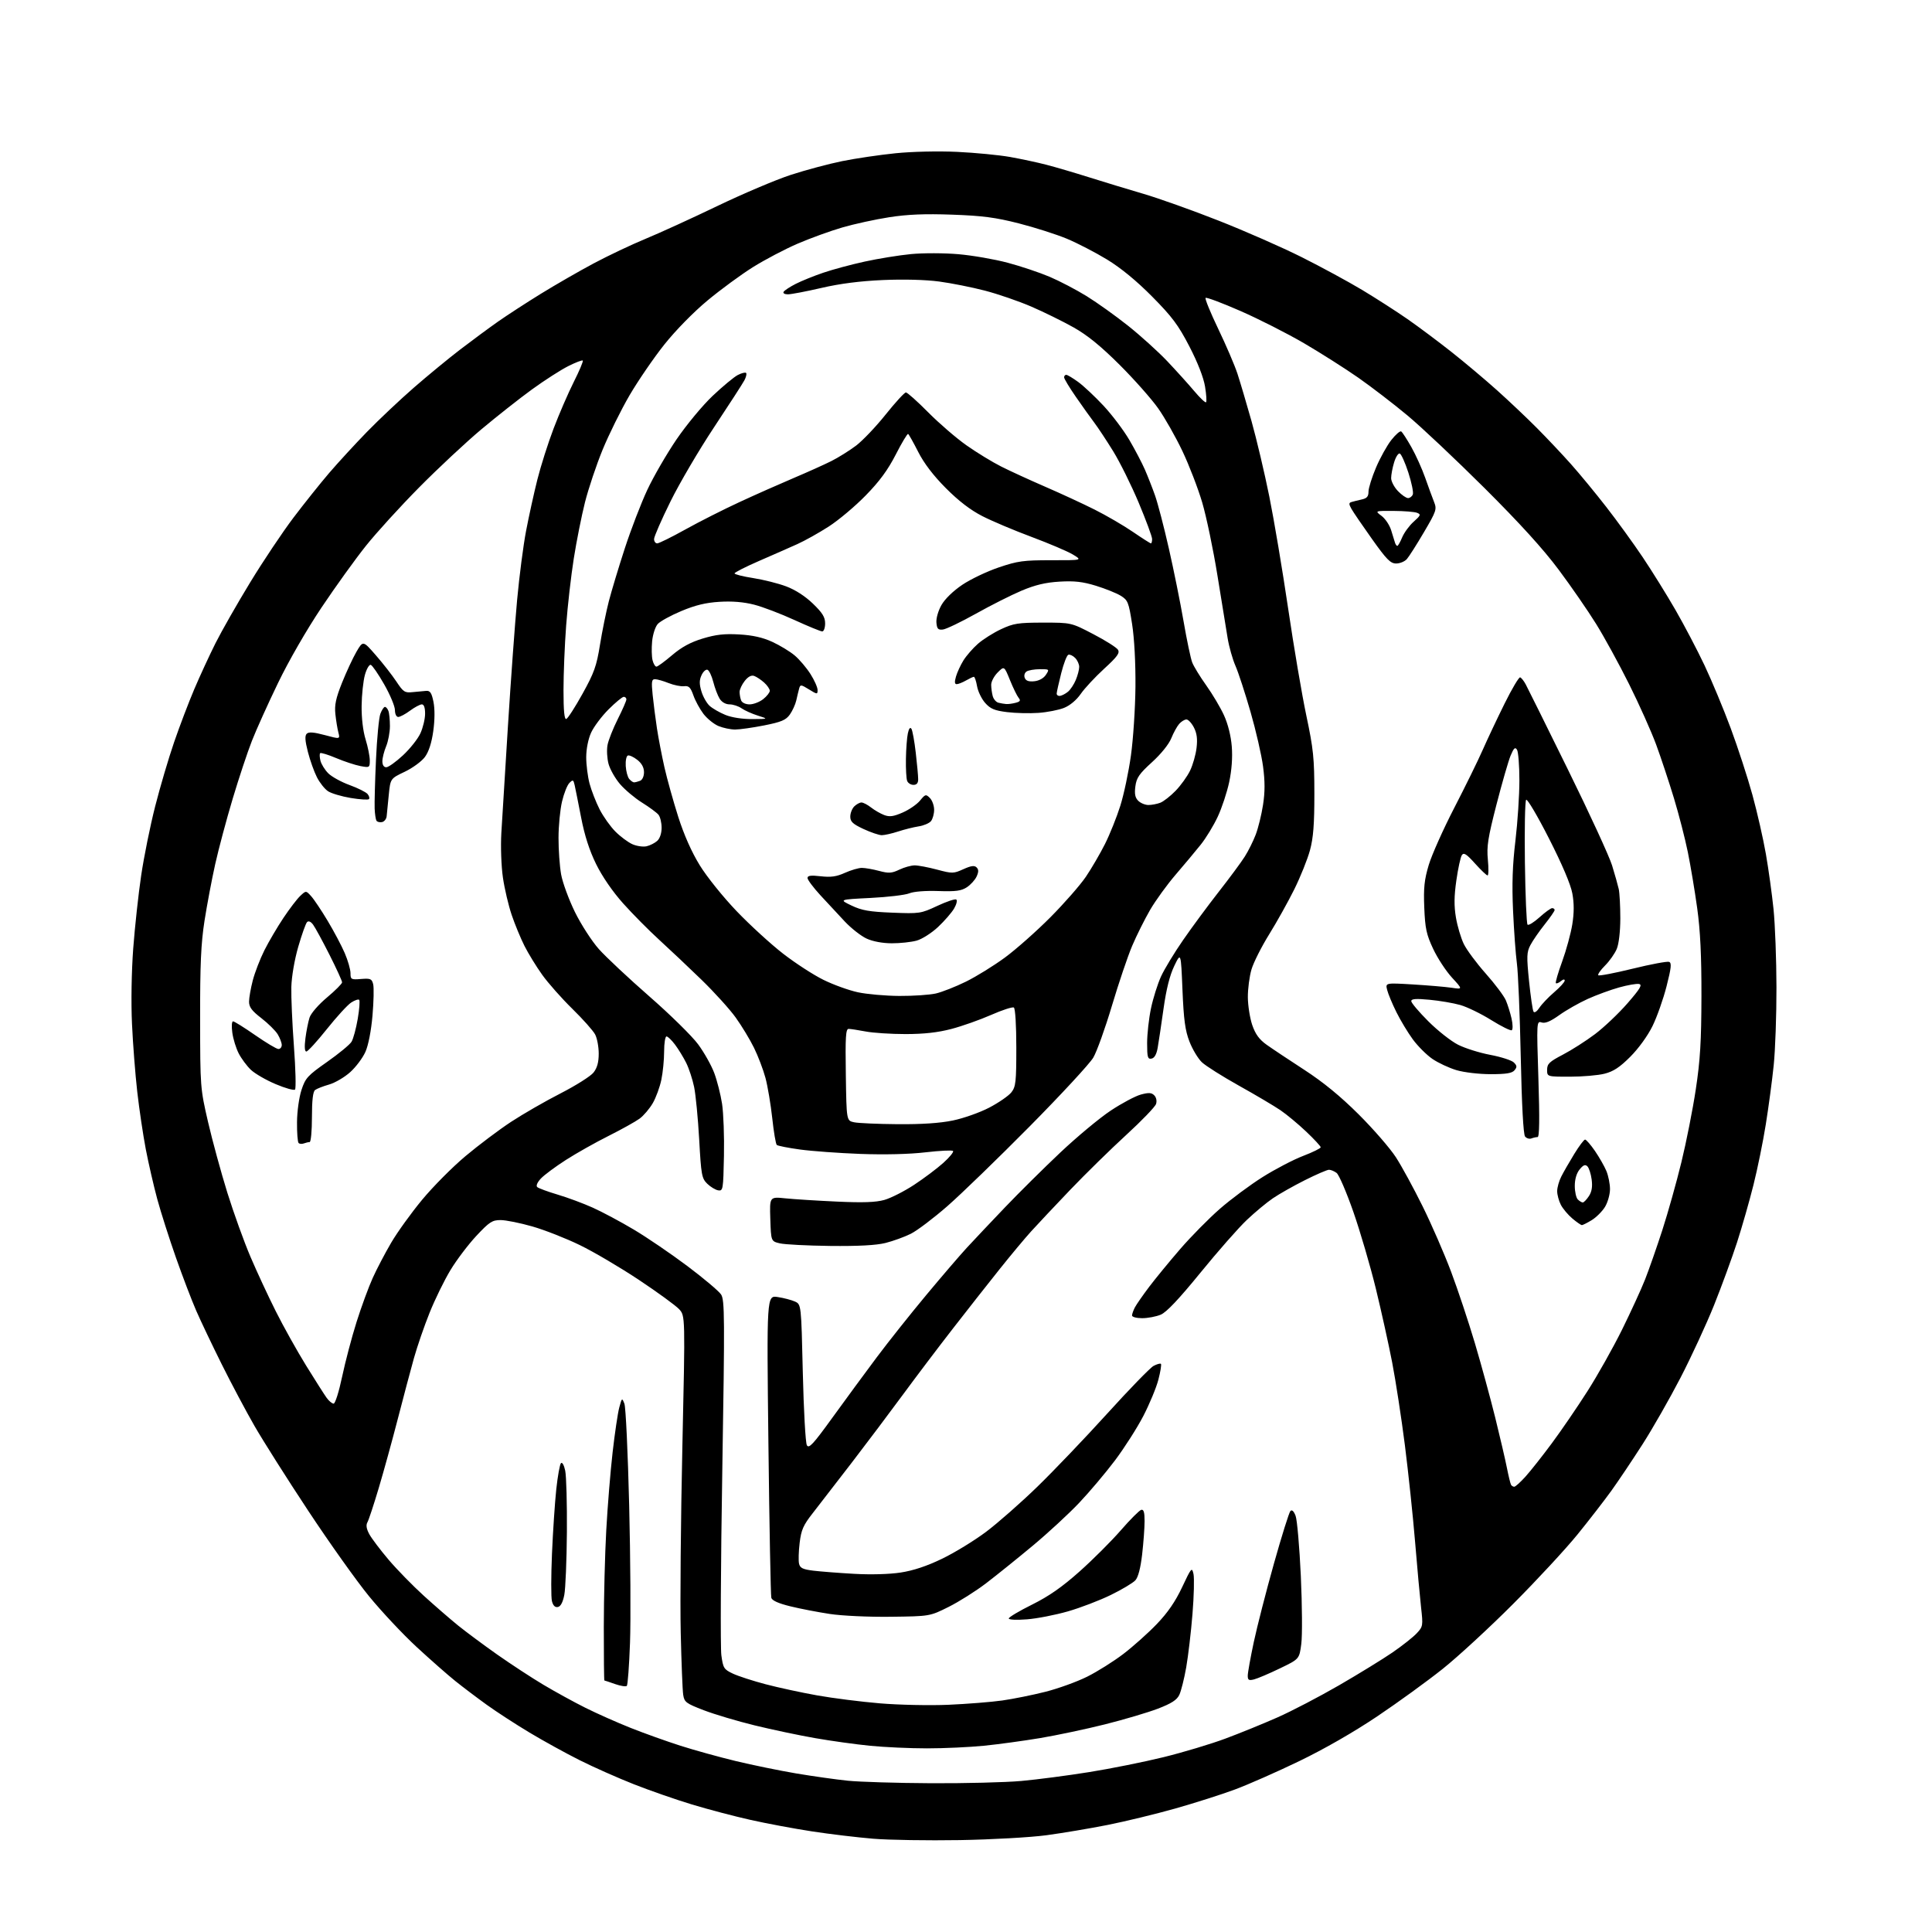 <?xml version="1.0" encoding="UTF-8" standalone="no"?>
<svg 
  version="1.1" 
  xmlns="http://www.w3.org/2000/svg" 
  xmlns:xlink="http://www.w3.org/1999/xlink" 
  xmlns:svg="http://www.w3.org/2000/svg"
  xmlns:rdf="http://www.w3.org/1999/02/22-rdf-syntax-ns#"
  xmlns:cc="http://creativecommons.org/ns#"
  xmlns:dc="http://purl.org/dc/elements/1.1/"
  viewBox="0 0 768 768"
  width="768"
  height="768"
>
<style>svg {background-color: white; }</style>"
<path stroke="none" fill="black" fill-rule="evenodd" d="M381.50,731.47C368.85,731.68 353.37,731.44 347.09,730.92C340.81,730.40 329.86,729.09 322.75,728.00C315.63,726.91 304.61,724.85 298.26,723.42C291.90,722.00 281.48,719.25 275.10,717.32C268.72,715.39 258.32,711.77 252.00,709.28C245.68,706.79 236.00,702.50 230.50,699.74C225.00,696.99 216.00,692.03 210.50,688.73C205.00,685.43 197.35,680.46 193.50,677.69C189.65,674.92 184.03,670.67 181.00,668.24C177.97,665.81 171.04,659.71 165.59,654.68C160.14,649.64 151.63,640.57 146.68,634.51C141.73,628.46 130.84,613.15 122.49,600.50C114.13,587.85 104.54,572.70 101.17,566.84C97.80,560.98 91.94,549.96 88.15,542.34C84.36,534.73 79.79,525.14 78.00,521.03C76.21,516.93 72.58,507.43 69.94,499.92C67.30,492.42 63.97,481.99 62.54,476.76C61.12,471.52 59.06,462.57 57.96,456.87C56.87,451.16 55.34,440.88 54.56,434.00C53.78,427.12 52.83,414.98 52.47,407.00C52.07,398.48 52.28,386.11 52.96,377.00C53.60,368.48 55.02,355.43 56.12,348.00C57.22,340.57 59.72,328.20 61.69,320.50C63.65,312.80 67.04,301.32 69.22,295.00C71.39,288.68 74.99,279.23 77.21,274.00C79.43,268.77 83.24,260.53 85.67,255.67C88.11,250.82 94.31,239.94 99.45,231.51C104.59,223.07 112.32,211.52 116.62,205.83C120.92,200.15 127.33,192.12 130.86,188.00C134.40,183.88 141.16,176.52 145.89,171.66C150.63,166.80 159.00,158.90 164.50,154.11C170.00,149.32 178.32,142.47 183.00,138.89C187.68,135.31 194.43,130.33 198.00,127.82C201.57,125.32 209.22,120.35 215.00,116.78C220.78,113.22 230.22,107.78 236.00,104.70C241.78,101.62 251.00,97.25 256.50,94.98C262.00,92.72 274.82,86.86 285.00,81.97C295.18,77.07 308.34,71.49 314.25,69.55C320.16,67.62 329.39,65.15 334.75,64.06C340.11,62.97 349.68,61.56 356.00,60.92C362.66,60.25 372.97,60.02 380.50,60.37C387.65,60.71 397.11,61.62 401.52,62.40C405.93,63.19 412.40,64.57 415.90,65.48C419.41,66.38 427.05,68.63 432.89,70.47C438.72,72.31 448.45,75.27 454.50,77.04C460.55,78.81 474.01,83.61 484.42,87.71C494.82,91.80 509.67,98.33 517.42,102.21C525.16,106.09 536.00,111.97 541.50,115.27C547.00,118.58 555.10,123.78 559.50,126.84C563.90,129.90 571.77,135.79 577.00,139.92C582.23,144.05 590.38,150.91 595.12,155.16C599.87,159.42 607.01,166.18 611.00,170.20C614.99,174.21 621.06,180.65 624.49,184.50C627.92,188.35 634.23,196.00 638.50,201.50C642.78,206.99 649.31,216.00 653.00,221.50C656.69,227.00 662.56,236.44 666.03,242.47C669.50,248.50 674.70,258.40 677.57,264.47C680.44,270.54 685.13,281.80 687.99,289.50C690.85,297.20 694.73,309.12 696.62,316.00C698.51,322.88 700.92,333.45 701.97,339.50C703.03,345.55 704.39,355.43 705.01,361.45C705.62,367.47 706.15,381.42 706.17,392.45C706.19,403.48 705.70,417.45 705.07,423.50C704.45,429.55 703.03,440.11 701.93,446.97C700.84,453.83 698.63,464.67 697.02,471.06C695.42,477.46 692.49,487.71 690.51,493.84C688.52,499.97 684.42,511.18 681.39,518.75C678.36,526.31 672.34,539.33 668.02,547.69C663.69,556.04 656.89,567.96 652.89,574.19C648.90,580.41 643.37,588.65 640.61,592.50C637.84,596.35 631.75,604.23 627.06,610.00C622.38,615.77 610.88,628.18 601.52,637.56C592.16,646.95 579.55,658.57 573.50,663.40C567.45,668.23 555.75,676.72 547.50,682.26C538.25,688.48 526.37,695.30 516.50,700.06C507.70,704.31 496.17,709.40 490.88,711.36C485.59,713.33 474.91,716.73 467.14,718.93C459.37,721.12 447.28,724.06 440.26,725.45C433.24,726.84 422.32,728.68 416.00,729.53C409.63,730.39 394.24,731.25 381.50,731.47zM370.00,708.86C383.48,708.93 399.68,708.53 406.00,707.96C412.32,707.39 424.48,705.80 433.00,704.43C441.52,703.07 454.83,700.39 462.56,698.49C470.29,696.59 481.32,693.28 487.06,691.14C492.80,689.01 502.13,685.21 507.78,682.71C513.44,680.21 524.46,674.46 532.28,669.94C540.10,665.41 549.67,659.53 553.55,656.87C557.43,654.20 561.76,650.78 563.17,649.26C565.66,646.60 565.72,646.23 564.90,639.00C564.44,634.88 563.36,623.09 562.51,612.81C561.66,602.54 559.83,585.27 558.46,574.45C557.08,563.63 554.81,548.87 553.42,541.64C552.02,534.41 549.09,521.17 546.91,512.21C544.72,503.26 540.70,489.53 537.97,481.71C535.24,473.90 532.25,466.94 531.31,466.25C530.38,465.56 529.02,465.00 528.29,465.00C527.55,465.00 523.25,466.86 518.73,469.13C514.20,471.40 508.48,474.64 506.00,476.33C503.52,478.01 498.86,481.89 495.63,484.95C492.40,488.00 484.12,497.41 477.24,505.86C468.61,516.45 463.70,521.65 461.40,522.61C459.56,523.37 456.25,524.00 454.03,524.00C451.81,524.00 450.00,523.52 450.00,522.93C450.00,522.35 450.52,520.89 451.15,519.68C451.79,518.48 454.35,514.80 456.84,511.50C459.34,508.20 464.88,501.45 469.16,496.50C473.44,491.55 480.52,484.37 484.89,480.55C489.27,476.72 496.95,471.02 501.95,467.87C506.96,464.73 514.19,460.95 518.03,459.49C521.86,458.02 525.00,456.48 525.00,456.06C525.00,455.65 522.41,452.85 519.25,449.85C516.09,446.85 511.48,443.02 509.00,441.33C506.52,439.64 499.10,435.25 492.50,431.57C485.90,427.88 479.26,423.69 477.75,422.25C476.24,420.81 474.03,417.13 472.84,414.07C471.12,409.64 470.55,405.44 470.05,393.50C469.43,378.50 469.43,378.50 466.78,384.00C464.99,387.72 463.61,393.22 462.52,401.00C461.63,407.32 460.59,414.29 460.20,416.49C459.74,419.13 458.91,420.59 457.75,420.81C456.23,421.10 456.00,420.30 456.00,414.64C456.00,411.06 456.69,404.84 457.54,400.82C458.38,396.81 460.18,391.11 461.52,388.17C462.87,385.22 466.83,378.69 470.32,373.66C473.80,368.62 480.17,360.00 484.47,354.50C488.77,349.01 493.43,342.71 494.82,340.50C496.22,338.30 498.18,334.37 499.17,331.77C500.16,329.17 501.47,323.86 502.07,319.96C502.87,314.83 502.87,310.62 502.08,304.66C501.48,300.14 499.24,290.38 497.10,282.97C494.96,275.56 492.28,267.34 491.13,264.71C489.97,262.07 488.57,257.12 488.01,253.71C487.44,250.29 485.62,239.06 483.95,228.75C482.29,218.44 479.56,205.39 477.90,199.75C476.23,194.11 472.69,184.91 470.02,179.30C467.35,173.68 463.01,166.03 460.37,162.30C457.73,158.56 450.83,150.77 445.04,145.00C437.56,137.55 432.25,133.23 426.75,130.14C422.49,127.74 414.92,124.02 409.94,121.87C404.96,119.72 396.66,116.87 391.51,115.53C386.36,114.19 378.17,112.56 373.32,111.91C367.94,111.19 359.23,110.96 351.00,111.32C341.91,111.72 333.91,112.74 326.52,114.46C320.48,115.86 314.49,117.00 313.21,117.00C311.89,117.00 311.15,116.56 311.51,115.99C311.85,115.43 314.01,114.02 316.30,112.85C318.59,111.68 323.53,109.68 327.27,108.41C331.02,107.13 338.45,105.13 343.79,103.97C349.13,102.80 357.41,101.46 362.19,101.00C366.99,100.54 375.40,100.56 380.99,101.05C386.56,101.53 395.36,103.06 400.55,104.44C405.75,105.82 413.26,108.34 417.25,110.03C421.24,111.73 427.88,115.20 432.00,117.75C436.12,120.30 443.55,125.61 448.50,129.55C453.45,133.50 460.44,139.82 464.03,143.61C467.62,147.40 472.43,152.73 474.73,155.46C477.03,158.20 479.14,160.19 479.43,159.90C479.72,159.61 479.54,156.80 479.02,153.65C478.44,150.09 476.10,144.08 472.80,137.71C468.38,129.19 465.93,125.91 458.00,117.90C451.78,111.62 445.59,106.53 440.08,103.17C435.44,100.35 428.24,96.62 424.08,94.89C419.92,93.16 411.34,90.42 405.01,88.80C395.73,86.44 390.59,85.76 378.50,85.33C367.60,84.94 360.76,85.22 353.50,86.35C348.00,87.20 339.60,89.03 334.83,90.42C330.06,91.81 322.06,94.71 317.05,96.87C312.04,99.03 304.09,103.21 299.38,106.15C294.67,109.09 286.52,115.07 281.27,119.43C275.68,124.07 268.57,131.33 264.10,136.94C259.90,142.21 253.68,151.29 250.27,157.11C246.87,162.94 242.05,172.68 239.55,178.76C237.06,184.84 233.91,194.24 232.54,199.66C231.18,205.07 229.17,215.12 228.09,222.00C227.00,228.88 225.64,240.83 225.06,248.56C224.47,256.29 224.00,267.91 224.00,274.39C224.00,282.58 224.34,286.05 225.11,285.80C225.72,285.59 228.63,281.08 231.57,275.77C236.18,267.46 237.15,264.76 238.50,256.32C239.37,250.92 240.96,243.13 242.02,239.01C243.09,234.88 245.95,225.40 248.38,217.95C250.81,210.49 254.82,200.07 257.29,194.78C259.76,189.49 265.00,180.45 268.92,174.68C272.87,168.89 279.30,161.13 283.30,157.35C287.29,153.58 291.77,149.86 293.27,149.08C294.77,148.30 296.26,147.93 296.58,148.25C296.90,148.57 296.60,149.88 295.92,151.16C295.24,152.45 289.81,160.85 283.85,169.84C277.89,178.82 270.09,192.11 266.51,199.37C262.93,206.62 260.00,213.33 260.00,214.28C260.00,215.23 260.56,216.00 261.25,216.00C261.94,216.00 267.00,213.50 272.50,210.44C278.00,207.38 287.68,202.49 294.00,199.57C300.32,196.64 310.00,192.35 315.50,190.02C321.00,187.69 327.75,184.65 330.50,183.27C333.25,181.89 337.65,179.14 340.28,177.16C342.91,175.17 348.22,169.60 352.07,164.77C355.93,159.95 359.55,156.00 360.11,156.00C360.67,156.00 364.66,159.55 368.96,163.90C373.26,168.24 380.09,174.13 384.14,176.99C388.19,179.85 394.43,183.66 398.00,185.46C401.57,187.26 409.45,190.87 415.50,193.49C421.55,196.11 430.36,200.18 435.07,202.54C439.78,204.90 446.65,208.90 450.33,211.42C454.01,213.94 457.24,216.00 457.51,216.00C457.78,216.00 457.99,215.21 457.98,214.25C457.97,213.29 455.57,206.81 452.66,199.86C449.74,192.91 445.17,183.69 442.50,179.36C439.83,175.04 436.45,169.93 434.99,168.00C433.53,166.07 430.23,161.46 427.67,157.75C425.10,154.04 423.00,150.56 423.00,150.00C423.00,149.45 423.38,149.00 423.85,149.00C424.32,149.00 426.45,150.28 428.60,151.84C430.74,153.40 435.29,157.66 438.69,161.31C442.09,164.96 446.71,171.08 448.95,174.92C451.19,178.75 453.97,184.05 455.12,186.69C456.27,189.34 458.09,193.97 459.16,197.00C460.23,200.03 462.70,209.47 464.63,218.00C466.57,226.53 469.21,239.57 470.49,247.00C471.77,254.43 473.32,261.77 473.92,263.33C474.52,264.88 477.03,268.99 479.50,272.45C481.97,275.91 485.15,281.26 486.55,284.33C488.12,287.76 489.32,292.54 489.65,296.71C490.00,301.07 489.63,306.15 488.62,310.91C487.75,314.98 485.70,321.19 484.05,324.70C482.41,328.21 479.37,333.20 477.29,335.79C475.22,338.38 470.74,343.74 467.34,347.69C463.94,351.65 459.37,357.95 457.19,361.69C455.02,365.44 451.80,371.88 450.05,376.00C448.30,380.12 444.68,390.83 442.01,399.78C439.34,408.73 436.01,418.02 434.60,420.41C433.20,422.81 421.80,435.13 409.28,447.79C396.75,460.45 382.03,474.71 376.57,479.48C371.11,484.24 364.59,489.18 362.07,490.44C359.56,491.70 355.02,493.34 352.00,494.10C348.26,495.03 341.21,495.40 330.00,495.28C320.93,495.17 311.93,494.71 310.00,494.25C306.50,493.42 306.50,493.42 306.21,484.57C305.92,475.71 305.92,475.71 312.21,476.36C315.67,476.71 324.88,477.30 332.68,477.65C343.06,478.13 348.11,477.95 351.55,476.99C354.13,476.26 359.45,473.56 363.37,470.99C367.29,468.41 372.52,464.48 375.00,462.25C377.48,460.02 379.21,457.90 378.85,457.53C378.49,457.16 373.54,457.41 367.85,458.07C361.45,458.82 351.59,459.05 342.00,458.70C333.48,458.38 322.68,457.59 318.00,456.95C313.32,456.31 309.18,455.49 308.78,455.13C308.38,454.76 307.57,449.97 306.98,444.48C306.38,438.99 305.17,431.80 304.29,428.50C303.40,425.20 301.35,419.80 299.72,416.50C298.10,413.20 294.83,407.80 292.46,404.50C290.10,401.20 283.96,394.42 278.83,389.44C273.70,384.46 266.12,377.31 262.00,373.55C257.88,369.79 251.44,363.29 247.70,359.11C243.51,354.42 239.39,348.43 236.97,343.50C234.29,338.05 232.39,332.15 231.01,325.00C229.89,319.23 228.73,313.42 228.43,312.09C227.94,309.92 227.73,309.84 226.34,311.24C225.48,312.09 224.17,315.42 223.41,318.64C222.65,321.86 222.02,328.35 222.02,333.07C222.01,337.78 222.47,344.30 223.05,347.57C223.63,350.83 226.11,357.57 228.54,362.54C230.98,367.51 235.27,374.14 238.06,377.28C240.86,380.42 249.90,388.89 258.16,396.11C266.42,403.32 275.13,411.89 277.52,415.14C279.92,418.39 282.80,423.52 283.93,426.55C285.06,429.57 286.46,435.07 287.03,438.77C287.60,442.47 287.94,451.80 287.78,459.50C287.51,472.86 287.41,473.49 285.50,473.18C284.40,473.00 282.44,471.81 281.14,470.55C278.96,468.41 278.72,467.11 277.94,452.98C277.47,444.59 276.56,435.20 275.93,432.12C275.29,429.03 273.87,424.70 272.77,422.50C271.67,420.30 269.68,417.04 268.33,415.25C266.99,413.46 265.47,412.00 264.95,412.00C264.43,412.00 264.00,414.68 264.00,417.95C264.00,421.22 263.51,426.29 262.90,429.20C262.30,432.12 260.77,436.30 259.50,438.50C258.23,440.70 255.88,443.47 254.27,444.66C252.66,445.84 247.10,448.94 241.92,451.54C236.74,454.13 229.11,458.43 224.96,461.09C220.81,463.75 216.34,467.07 215.02,468.47C213.58,470.01 213.00,471.37 213.56,471.88C214.08,472.35 217.72,473.70 221.66,474.87C225.60,476.04 231.88,478.37 235.61,480.05C239.35,481.73 246.70,485.65 251.95,488.78C257.20,491.90 266.80,498.44 273.28,503.31C279.76,508.18 285.77,513.25 286.64,514.58C288.08,516.77 288.12,523.40 287.12,584.75C286.50,622.01 286.34,654.97 286.75,657.99C287.45,663.11 287.76,663.61 291.33,665.29C293.43,666.28 299.28,668.18 304.33,669.51C309.37,670.84 318.59,672.83 324.81,673.94C331.02,675.05 342.27,676.48 349.81,677.11C357.34,677.74 369.57,678.00 377.00,677.68C384.43,677.35 394.07,676.59 398.43,675.97C402.79,675.35 410.52,673.79 415.61,672.50C420.70,671.21 428.16,668.51 432.18,666.50C436.21,664.49 442.67,660.43 446.54,657.48C450.40,654.53 456.39,649.19 459.83,645.60C464.21,641.04 467.23,636.64 469.93,630.90C473.57,623.16 473.81,622.87 474.43,625.67C474.79,627.30 474.61,634.47 474.03,641.59C473.46,648.71 472.33,658.26 471.54,662.80C470.74,667.34 469.50,672.27 468.79,673.75C467.82,675.77 465.67,677.15 460.27,679.23C456.29,680.75 446.84,683.55 439.27,685.45C431.70,687.35 420.10,689.80 413.50,690.91C406.90,692.01 396.84,693.39 391.14,693.96C385.45,694.53 375.26,695.00 368.50,695.00C361.74,695.00 351.55,694.54 345.86,693.97C340.16,693.41 330.32,692.04 324.00,690.93C317.68,689.83 306.88,687.55 300.00,685.87C293.12,684.19 284.03,681.48 279.78,679.85C272.68,677.12 272.03,676.63 271.58,673.69C271.31,671.94 270.87,660.83 270.60,649.00C270.32,637.17 270.61,604.00 271.25,575.28C272.40,523.05 272.40,523.05 269.95,520.41C268.60,518.96 261.43,513.73 254.00,508.79C246.57,503.85 236.00,497.62 230.50,494.95C225.00,492.27 216.51,488.94 211.64,487.54C206.76,486.14 201.08,485.00 199.00,485.00C195.66,485.00 194.56,485.72 189.36,491.27C186.14,494.72 181.50,500.85 179.06,504.89C176.62,508.93 172.89,516.54 170.78,521.81C168.66,527.07 165.85,535.23 164.53,539.94C163.21,544.65 160.34,555.48 158.14,564.00C155.94,572.52 152.53,584.90 150.56,591.50C148.59,598.10 146.57,604.24 146.06,605.13C145.42,606.25 145.66,607.75 146.81,609.87C147.74,611.58 151.20,616.15 154.50,620.04C157.80,623.93 164.10,630.37 168.50,634.37C172.90,638.36 179.03,643.68 182.12,646.18C185.22,648.68 192.19,653.86 197.62,657.69C203.06,661.51 211.32,666.93 216.00,669.71C220.68,672.50 228.20,676.63 232.72,678.88C237.24,681.14 245.34,684.74 250.72,686.88C256.10,689.02 265.00,692.20 270.50,693.96C276.00,695.72 285.90,698.46 292.50,700.05C299.10,701.64 309.90,703.85 316.50,704.97C323.10,706.08 332.32,707.38 337.00,707.86C341.68,708.34 356.52,708.79 370.00,708.86zM249.17,670.17C248.80,670.54 246.70,670.21 244.50,669.44C242.30,668.66 240.39,668.02 240.25,668.02C240.11,668.01 240.01,658.44 240.02,646.75C240.03,635.06 240.47,617.74 241.00,608.25C241.52,598.76 242.66,584.81 243.53,577.25C244.39,569.69 245.58,561.70 246.17,559.50C247.21,555.61 247.27,555.57 248.21,558.00C248.75,559.38 249.60,577.60 250.11,598.50C250.62,619.40 250.77,643.92 250.44,653.00C250.11,662.08 249.54,669.80 249.17,670.17zM498.49,667.59C496.43,668.11 496.00,667.86 496.00,666.11C496.00,664.95 497.08,658.94 498.40,652.75C499.72,646.56 503.32,632.52 506.41,621.54C509.49,610.57 512.44,601.16 512.97,600.63C513.58,600.02 514.33,600.73 515.02,602.57C515.63,604.16 516.56,614.92 517.10,626.48C517.63,638.04 517.72,650.20 517.28,653.50C516.50,659.50 516.50,659.50 508.74,663.23C504.48,665.29 499.87,667.25 498.49,667.59zM408.25,643.71C404.09,644.04 401.00,643.90 401.00,643.37C401.00,642.86 405.17,640.38 410.27,637.85C416.97,634.52 422.19,630.88 429.13,624.70C434.40,620.01 441.78,612.64 445.53,608.33C449.27,604.02 452.94,600.35 453.67,600.18C454.64,599.94 455.00,601.16 454.99,604.68C454.99,607.33 454.55,613.28 454.02,617.89C453.39,623.34 452.45,626.95 451.33,628.19C450.38,629.24 445.98,631.87 441.55,634.03C437.12,636.20 429.45,639.13 424.50,640.55C419.55,641.97 412.24,643.40 408.25,643.71zM354.05,642.69C345.26,642.80 334.74,642.31 329.85,641.57C325.10,640.85 318.03,639.49 314.14,638.53C309.45,637.38 306.92,636.25 306.61,635.15C306.36,634.24 305.84,606.82 305.46,574.22C304.77,514.94 304.77,514.94 309.14,515.59C311.54,515.95 314.62,516.76 316.00,517.38C318.50,518.52 318.50,518.52 319.13,545.64C319.48,560.55 320.20,573.54 320.74,574.50C321.56,575.96 323.22,574.16 331.02,563.37C336.14,556.29 344.03,545.55 348.56,539.50C353.09,533.45 361.85,522.42 368.03,515.00C374.21,507.57 381.55,499.02 384.33,496.00C387.12,492.98 393.92,485.77 399.45,479.99C404.98,474.20 414.90,464.37 421.50,458.14C428.10,451.91 437.10,444.42 441.50,441.50C445.90,438.58 451.29,435.71 453.48,435.11C456.63,434.26 457.75,434.32 458.83,435.41C459.64,436.22 459.94,437.62 459.55,438.84C459.19,439.97 453.86,445.51 447.70,451.15C441.54,456.79 431.53,466.60 425.45,472.95C419.38,479.30 412.37,486.75 409.88,489.50C407.39,492.25 401.76,499.00 397.37,504.50C392.97,510.00 384.65,520.58 378.89,528.00C373.12,535.42 364.15,547.29 358.95,554.36C353.75,561.43 344.55,573.66 338.50,581.54C332.45,589.41 325.50,598.41 323.06,601.52C319.31,606.30 318.49,608.15 317.87,613.34C317.46,616.73 317.36,620.45 317.64,621.62C318.05,623.33 319.16,623.86 323.33,624.37C326.17,624.71 333.45,625.28 339.50,625.62C346.13,626.00 353.48,625.80 358.00,625.11C363.05,624.34 368.44,622.55 374.50,619.62C379.45,617.24 387.32,612.42 392.00,608.91C396.68,605.39 405.83,597.34 412.35,591.01C418.87,584.68 431.39,571.57 440.18,561.88C448.96,552.19 457.24,543.67 458.57,542.96C459.91,542.25 461.22,541.89 461.49,542.16C461.76,542.43 461.30,545.26 460.47,548.46C459.64,551.65 456.94,558.15 454.49,562.88C452.03,567.62 446.97,575.54 443.26,580.49C439.54,585.43 433.12,593.04 429.00,597.39C424.88,601.75 416.55,609.43 410.50,614.47C404.45,619.51 396.12,626.21 392.00,629.36C387.88,632.51 381.15,636.75 377.05,638.79C369.61,642.50 369.61,642.50 354.05,642.69zM221.76,638.81C220.63,639.03 219.85,638.25 219.40,636.46C219.03,634.99 219.04,626.53 219.42,617.65C219.80,608.77 220.57,597.23 221.13,592.00C221.69,586.77 222.53,582.10 223.00,581.62C223.49,581.12 224.22,582.43 224.68,584.62C225.13,586.75 225.43,597.73 225.35,609.00C225.26,620.27 224.80,631.52 224.32,633.99C223.74,636.95 222.87,638.59 221.76,638.81zM601.94,591.00C602.40,591.00 604.41,589.19 606.41,586.97C608.41,584.76 613.12,578.79 616.88,573.72C620.64,568.65 627.02,559.33 631.05,553.00C635.09,546.67 641.25,535.71 644.75,528.64C648.24,521.57 652.38,512.57 653.93,508.64C655.48,504.71 658.57,495.88 660.80,489.00C663.02,482.12 666.44,469.98 668.38,462.00C670.33,454.02 672.91,440.98 674.11,433.00C675.86,421.47 676.31,413.90 676.35,396.00C676.38,379.91 675.90,369.94 674.66,361.00C673.71,354.12 672.03,344.11 670.94,338.74C669.85,333.37 667.36,323.69 665.40,317.24C663.44,310.78 660.27,301.23 658.35,296.00C656.42,290.77 651.59,279.98 647.61,272.00C643.63,264.02 637.72,253.22 634.47,248.00C631.23,242.78 624.55,233.10 619.62,226.50C613.52,218.31 604.13,207.98 590.09,193.99C578.76,182.72 565.00,169.74 559.50,165.16C554.00,160.58 545.23,153.84 540.00,150.18C534.77,146.53 525.04,140.35 518.38,136.45C511.71,132.56 500.31,126.77 493.05,123.60C485.79,120.42 479.57,118.09 479.24,118.42C478.91,118.75 481.18,124.31 484.28,130.76C487.38,137.22 490.81,145.21 491.90,148.53C492.98,151.85 495.51,160.36 497.51,167.45C499.50,174.54 502.68,188.00 504.57,197.36C506.46,206.72 509.83,226.77 512.06,241.91C514.29,257.05 517.54,276.20 519.29,284.47C522.10,297.75 522.47,301.36 522.48,315.50C522.49,327.68 522.07,333.05 520.73,338.00C519.76,341.57 516.96,348.55 514.51,353.50C512.05,358.45 507.56,366.51 504.51,371.42C501.47,376.32 498.31,382.59 497.49,385.35C496.67,388.11 496.02,393.09 496.04,396.43C496.07,399.77 496.86,404.74 497.79,407.48C499.05,411.13 500.57,413.21 503.50,415.30C505.70,416.87 512.45,421.36 518.50,425.29C526.01,430.17 532.85,435.77 540.08,442.97C545.90,448.76 552.55,456.43 554.87,460.00C557.19,463.57 561.97,472.35 565.50,479.50C569.04,486.65 574.13,498.35 576.82,505.50C579.51,512.65 583.78,525.48 586.31,534.00C588.84,542.52 592.46,555.80 594.37,563.50C596.27,571.20 598.37,580.20 599.02,583.50C599.68,586.80 600.42,589.84 600.67,590.25C600.92,590.66 601.49,591.00 601.94,591.00zM132.62,557.97C133.24,557.99 134.74,553.24 136.00,547.25C137.25,541.34 139.83,531.55 141.74,525.50C143.65,519.45 146.54,511.58 148.16,508.01C149.77,504.44 153.09,498.11 155.53,493.95C157.97,489.79 163.49,482.13 167.80,476.93C172.11,471.72 179.88,463.90 185.07,459.55C190.26,455.20 198.40,449.08 203.16,445.95C207.92,442.83 216.77,437.73 222.84,434.63C228.90,431.52 234.80,427.80 235.93,426.36C237.39,424.51 238.00,422.27 238.00,418.82C238.00,416.11 237.36,412.69 236.57,411.20C235.79,409.72 231.70,405.12 227.49,401.00C223.28,396.88 217.90,390.80 215.54,387.50C213.17,384.20 210.00,379.02 208.48,376.00C206.96,372.98 204.67,367.45 203.41,363.72C202.14,360.00 200.57,353.32 199.92,348.88C199.26,344.36 198.98,336.56 199.29,331.15C199.59,325.84 200.78,306.65 201.92,288.50C203.06,270.35 204.70,247.85 205.56,238.50C206.42,229.15 208.02,216.78 209.13,211.00C210.23,205.22 212.25,196.06 213.61,190.64C214.97,185.22 217.88,176.08 220.07,170.33C222.25,164.58 225.86,156.26 228.08,151.83C230.31,147.41 231.92,143.58 231.66,143.33C231.41,143.07 228.79,144.08 225.85,145.56C222.91,147.04 216.45,151.19 211.50,154.78C206.55,158.37 197.48,165.53 191.34,170.67C185.20,175.82 174.07,186.21 166.60,193.77C159.13,201.32 149.60,211.78 145.44,217.00C141.27,222.22 133.33,233.25 127.81,241.50C121.92,250.29 114.76,262.71 110.52,271.50C106.53,279.75 101.86,290.10 100.14,294.50C98.41,298.90 94.97,309.25 92.50,317.50C90.03,325.75 86.90,337.45 85.55,343.50C84.20,349.55 82.29,359.68 81.30,366.00C79.89,375.06 79.52,383.35 79.55,405.00C79.58,432.18 79.62,432.66 82.70,446.00C84.42,453.43 87.88,466.10 90.39,474.17C92.91,482.23 97.03,493.67 99.56,499.58C102.08,505.49 106.62,515.26 109.65,521.29C112.67,527.32 118.09,537.02 121.69,542.85C125.30,548.68 128.97,554.46 129.87,555.69C130.77,556.93 132.00,557.95 132.62,557.97zM628.83,487.00C628.46,487.00 626.75,485.82 625.04,484.38C623.33,482.94 621.27,480.49 620.46,478.93C619.66,477.37 619.00,474.93 619.00,473.50C619.00,472.07 619.73,469.46 620.63,467.70C621.52,465.94 623.83,461.91 625.77,458.75C627.70,455.59 629.65,453.00 630.09,453.00C630.54,453.00 632.30,455.03 634.01,457.51C635.71,459.99 637.76,463.58 638.56,465.48C639.35,467.38 640.00,470.64 640.00,472.72C639.99,474.80 639.10,477.97 638.01,479.76C636.91,481.55 634.55,483.91 632.76,485.01C630.97,486.10 629.20,486.99 628.83,487.00zM629.18,478.00C629.60,478.00 630.70,476.87 631.61,475.48C632.77,473.71 633.09,471.74 632.71,468.86C632.41,466.60 631.64,464.25 631.01,463.63C630.15,462.79 629.37,463.10 627.93,464.86C626.71,466.36 626.00,468.76 626.00,471.41C626.00,473.71 626.54,476.14 627.20,476.80C627.86,477.46 628.75,478.00 629.18,478.00zM120.78,454.53C120.02,454.82 119.08,454.75 118.70,454.36C118.31,453.98 118.03,450.25 118.07,446.08C118.10,441.83 118.88,436.22 119.84,433.29C121.40,428.52 122.26,427.58 130.02,422.13C134.68,418.86 139.06,415.25 139.75,414.10C140.44,412.96 141.54,408.88 142.20,405.04C142.86,401.20 143.12,397.79 142.78,397.45C142.45,397.12 141.01,397.60 139.58,398.54C138.15,399.47 133.80,404.23 129.90,409.12C126.01,414.00 122.35,418.00 121.78,418.00C121.11,418.00 120.98,416.15 121.41,412.75C121.78,409.86 122.52,406.15 123.05,404.50C123.61,402.80 126.62,399.33 130.00,396.50C133.28,393.75 135.97,391.05 135.99,390.50C136.00,389.95 133.74,385.00 130.96,379.50C128.18,374.00 125.25,368.62 124.45,367.55C123.54,366.33 122.64,365.96 122.06,366.55C121.54,367.07 119.97,371.49 118.56,376.36C117.07,381.51 115.92,388.21 115.81,392.36C115.71,396.29 116.17,406.89 116.84,415.92C117.51,424.96 117.70,432.69 117.28,433.12C116.85,433.54 113.38,432.57 109.58,430.96C105.77,429.36 101.34,426.79 99.73,425.27C98.13,423.75 95.95,420.81 94.89,418.75C93.83,416.69 92.68,412.98 92.35,410.50C92.00,408.00 92.13,406.00 92.64,406.00C93.14,406.00 97.11,408.48 101.45,411.50C105.80,414.52 109.95,417.00 110.68,417.00C111.41,417.00 112.00,416.28 112.00,415.40C112.00,414.53 111.27,412.61 110.39,411.15C109.50,409.69 106.57,406.81 103.89,404.73C100.12,401.83 99.00,400.34 99.00,398.19C99.00,396.67 99.67,392.85 100.49,389.70C101.31,386.56 103.39,381.18 105.11,377.74C106.84,374.31 110.24,368.52 112.67,364.88C115.10,361.24 118.11,357.30 119.36,356.13C121.64,353.99 121.64,353.99 123.68,356.24C124.81,357.48 127.76,361.89 130.24,366.03C132.73,370.18 135.79,375.96 137.05,378.89C138.30,381.81 139.33,385.39 139.33,386.85C139.33,389.35 139.57,389.48 143.54,389.16C147.27,388.86 147.80,389.09 148.34,391.23C148.68,392.55 148.55,398.17 148.07,403.70C147.55,409.74 146.43,415.50 145.26,418.13C144.19,420.53 141.48,424.16 139.22,426.19C136.97,428.22 133.18,430.44 130.81,431.12C128.44,431.79 125.94,432.78 125.25,433.30C124.40,433.94 124.00,437.39 124.00,444.12C124.00,449.56 123.59,454.00 123.08,454.00C122.58,454.00 121.54,454.24 120.78,454.53zM608.74,452.55C607.96,452.85 606.84,452.51 606.24,451.79C605.56,450.97 604.93,439.36 604.52,420.00C604.17,403.22 603.48,386.57 602.99,383.00C602.51,379.43 601.82,369.98 601.46,362.00C600.99,351.42 601.24,343.89 602.41,334.15C603.28,326.82 603.99,316.02 603.98,310.15C603.98,304.29 603.55,298.83 603.03,298.02C602.29,296.85 601.75,297.35 600.49,300.36C599.62,302.46 597.09,311.23 594.87,319.84C591.47,333.07 590.94,336.47 591.45,341.75C591.78,345.19 591.73,348.00 591.33,348.00C590.93,348.00 588.69,345.86 586.34,343.25C582.92,339.45 581.88,338.79 581.11,339.93C580.58,340.72 579.60,345.22 578.93,349.93C578.02,356.24 577.98,360.15 578.76,364.75C579.34,368.19 580.75,372.91 581.88,375.25C583.02,377.59 586.94,382.88 590.60,387.00C594.26,391.12 597.86,395.92 598.60,397.65C599.34,399.39 600.36,402.65 600.87,404.91C601.38,407.17 601.41,409.25 600.95,409.53C600.48,409.82 596.82,408.00 592.80,405.50C588.79,402.99 583.25,400.30 580.50,399.51C577.75,398.73 572.24,397.79 568.25,397.42C562.81,396.91 561.00,397.05 561.00,397.97C561.00,398.65 564.04,402.25 567.76,405.96C571.47,409.68 576.80,413.88 579.59,415.29C582.38,416.71 588.17,418.53 592.45,419.33C596.73,420.14 600.93,421.50 601.78,422.35C603.05,423.63 603.10,424.17 602.04,425.45C601.07,426.62 598.74,427.00 592.56,427.00C587.95,427.00 582.00,426.30 578.96,425.40C575.99,424.51 571.68,422.50 569.38,420.92C567.08,419.34 563.59,415.85 561.62,413.17C559.65,410.48 556.71,405.61 555.09,402.34C553.46,399.06 551.81,395.10 551.42,393.53C550.70,390.68 550.70,390.68 561.60,391.33C567.60,391.69 574.52,392.28 577.00,392.64C581.50,393.31 581.50,393.31 577.16,388.58C574.78,385.99 571.42,380.85 569.70,377.18C567.02,371.47 566.51,369.09 566.17,360.80C565.85,352.91 566.18,349.75 567.96,343.80C569.17,339.79 573.72,329.60 578.07,321.18C582.42,312.75 587.52,302.38 589.39,298.12C591.26,293.87 595.18,285.57 598.10,279.68C601.02,273.79 603.80,269.10 604.28,269.26C604.76,269.42 605.76,270.67 606.49,272.03C607.23,273.39 614.80,288.68 623.32,306.00C631.85,323.32 639.72,340.43 640.82,344.00C641.92,347.57 643.11,351.80 643.47,353.39C643.82,354.98 644.10,360.24 644.10,365.08C644.09,370.31 643.52,375.22 642.68,377.22C641.91,379.06 639.82,382.03 638.02,383.83C636.23,385.62 635.02,387.36 635.35,387.68C635.68,388.01 641.84,386.83 649.05,385.06C656.26,383.29 662.76,382.08 663.49,382.36C664.56,382.77 664.36,384.69 662.48,392.07C661.19,397.13 658.68,404.25 656.89,407.89C654.99,411.76 651.33,416.81 648.07,420.07C643.87,424.28 641.35,425.93 637.81,426.82C635.23,427.47 629.04,428.00 624.06,428.00C615.00,428.00 615.00,428.00 615.00,425.25C615.01,422.89 615.90,422.04 621.25,419.25C624.69,417.46 630.44,413.79 634.03,411.09C637.62,408.38 643.43,402.87 646.94,398.84C652.02,392.99 652.95,391.43 651.53,391.15C650.55,390.96 647.00,391.58 643.63,392.52C640.26,393.46 634.63,395.52 631.13,397.10C627.63,398.69 622.54,401.58 619.82,403.54C616.35,406.02 614.26,406.90 612.84,406.45C610.82,405.81 610.81,405.99 611.54,428.90C612.05,444.89 611.95,452.00 611.22,452.00C610.64,452.00 609.52,452.25 608.74,452.55zM356.79,446.88C366.36,446.96 373.63,446.48 378.79,445.41C383.03,444.54 389.56,442.23 393.29,440.27C397.03,438.31 400.97,435.59 402.04,434.22C403.79,431.99 404.00,430.11 404.00,416.42C404.00,407.50 403.59,400.87 403.02,400.51C402.48,400.18 398.41,401.50 393.98,403.45C389.54,405.40 382.45,407.91 378.21,409.02C372.83,410.44 367.33,411.05 360.00,411.06C354.23,411.06 347.08,410.60 344.11,410.03C341.15,409.47 338.10,409.00 337.34,409.00C336.20,409.00 336.00,412.23 336.23,427.24C336.50,445.48 336.50,445.48 339.50,446.12C341.15,446.48 348.93,446.82 356.79,446.88zM611.94,400.59C612.87,399.17 615.52,396.39 617.82,394.42C620.12,392.45 622.00,390.37 622.00,389.80C622.00,389.17 621.39,389.26 620.48,390.02C619.64,390.72 618.74,391.07 618.48,390.82C618.22,390.56 619.35,386.69 620.98,382.22C622.61,377.74 624.42,371.10 625.01,367.45C625.75,362.83 625.75,359.10 625.03,355.16C624.37,351.56 620.99,343.62 615.74,333.30C611.21,324.39 607.13,317.48 606.67,317.93C606.21,318.39 605.99,329.58 606.17,342.80C606.35,356.02 606.83,367.16 607.22,367.56C607.62,367.96 609.76,366.64 611.98,364.64C614.19,362.64 616.45,361.00 617.00,361.00C617.55,361.00 618.00,361.34 617.99,361.75C617.99,362.16 616.20,364.75 614.01,367.50C611.82,370.25 609.28,373.93 608.36,375.69C606.88,378.51 606.82,380.13 607.82,390.00C608.45,396.11 609.24,401.59 609.60,402.15C609.96,402.75 610.96,402.08 611.94,400.59zM357.50,395.90C363.00,395.93 369.52,395.49 372.00,394.93C374.48,394.36 379.86,392.24 383.97,390.22C388.08,388.20 395.06,383.88 399.47,380.64C403.89,377.39 412.03,370.18 417.56,364.62C423.09,359.05 429.44,351.80 431.67,348.50C433.90,345.20 437.31,339.35 439.25,335.50C441.18,331.65 443.92,324.83 445.33,320.35C446.75,315.87 448.65,306.87 449.56,300.35C450.47,293.83 451.28,281.52 451.36,273.00C451.44,263.59 450.92,253.81 450.03,248.10C448.68,239.41 448.34,238.57 445.53,236.83C443.87,235.80 439.42,234.01 435.66,232.85C430.37,231.23 427.10,230.86 421.16,231.21C415.57,231.55 411.49,232.52 406.05,234.82C401.96,236.55 393.77,240.68 387.87,243.99C381.96,247.29 376.08,250.11 374.81,250.25C372.90,250.46 372.46,249.98 372.24,247.50C372.09,245.80 372.96,242.77 374.25,240.50C375.62,238.09 378.92,234.89 382.55,232.45C385.86,230.23 392.38,227.12 397.04,225.55C404.57,223.00 406.87,222.69 417.89,222.70C430.28,222.72 430.28,222.72 426.50,220.44C424.42,219.18 417.04,216.04 410.11,213.45C403.17,210.87 394.35,207.14 390.50,205.17C385.78,202.76 381.05,199.13 375.99,194.04C371.03,189.06 367.31,184.18 365.02,179.67C363.11,175.91 361.30,172.69 361.00,172.50C360.69,172.31 358.48,175.99 356.09,180.67C352.94,186.82 349.62,191.35 344.11,196.97C339.93,201.26 333.32,206.81 329.43,209.31C325.55,211.81 319.92,214.96 316.93,216.30C313.95,217.65 307.11,220.65 301.75,222.98C296.39,225.31 292.00,227.54 292.00,227.93C292.00,228.32 295.32,229.16 299.38,229.79C303.43,230.42 309.34,231.90 312.50,233.09C316.12,234.44 320.06,236.98 323.13,239.94C326.95,243.62 328.00,245.32 328.00,247.82C328.00,249.57 327.48,251.00 326.86,251.00C326.23,251.00 321.27,248.96 315.84,246.48C310.41,243.99 303.18,241.23 299.76,240.36C295.64,239.30 291.02,238.92 286.03,239.23C280.57,239.56 276.40,240.57 270.86,242.89C266.66,244.65 262.43,246.97 261.47,248.04C260.50,249.11 259.49,252.20 259.23,254.94C258.97,257.66 259.04,261.04 259.40,262.45C259.75,263.85 260.44,265.00 260.94,265.00C261.43,265.00 264.23,262.95 267.16,260.45C270.93,257.24 274.48,255.30 279.33,253.83C284.58,252.24 287.96,251.86 293.86,252.20C299.22,252.51 303.20,253.40 307.02,255.16C310.03,256.55 314.04,258.98 315.92,260.57C317.80,262.16 320.61,265.47 322.17,267.93C323.73,270.38 325.00,273.24 325.00,274.28C325.00,276.08 324.85,276.07 321.58,274.05C318.37,272.07 318.13,272.05 317.67,273.72C317.40,274.70 316.89,276.82 316.53,278.44C316.16,280.06 315.01,282.58 313.97,284.05C312.40,286.24 310.61,287.00 303.78,288.36C299.23,289.26 294.02,290.00 292.22,290.00C290.41,290.00 287.43,289.37 285.60,288.61C283.76,287.84 281.08,285.66 279.63,283.77C278.19,281.87 276.38,278.56 275.63,276.41C274.50,273.21 273.82,272.55 271.91,272.78C270.63,272.93 267.87,272.36 265.77,271.53C263.67,270.69 261.25,270.00 260.38,270.00C259.04,270.00 258.90,270.95 259.44,276.25C259.79,279.69 260.56,285.65 261.14,289.50C261.72,293.35 263.07,300.32 264.12,305.00C265.18,309.68 267.65,318.52 269.60,324.67C271.90,331.89 274.93,338.71 278.18,343.99C280.96,348.52 287.49,356.64 292.85,362.23C298.16,367.77 306.47,375.37 311.33,379.13C316.18,382.89 323.38,387.56 327.33,389.50C331.27,391.45 337.43,393.67 341.00,394.44C344.57,395.21 352.00,395.87 357.50,395.90zM354.50,374.97C350.82,374.96 346.95,374.24 344.50,373.11C342.30,372.10 338.43,369.07 335.89,366.39C333.36,363.70 328.97,358.98 326.14,355.90C323.32,352.83 321.00,349.73 321.00,349.02C321.00,348.05 322.32,347.88 326.25,348.33C330.29,348.79 332.51,348.48 335.86,346.97C338.26,345.89 341.29,345.00 342.59,345.00C343.90,345.00 346.99,345.54 349.46,346.20C353.29,347.22 354.46,347.15 357.50,345.70C359.46,344.76 362.22,344.00 363.62,344.00C365.02,344.00 369.02,344.76 372.51,345.69C378.55,347.30 379.03,347.29 382.95,345.52C386.03,344.13 387.35,343.95 388.21,344.81C389.05,345.65 389.06,346.58 388.22,348.42C387.60,349.78 385.85,351.71 384.34,352.70C382.11,354.15 379.93,354.44 372.98,354.20C367.84,354.03 363.19,354.39 361.44,355.12C359.82,355.78 352.88,356.61 346.00,356.95C333.50,357.58 333.50,357.58 338.50,359.97C342.58,361.92 345.57,362.44 354.69,362.80C365.56,363.23 366.06,363.16 372.54,360.13C376.21,358.41 379.62,357.26 380.12,357.57C380.62,357.88 380.24,359.49 379.27,361.15C378.29,362.81 375.42,366.12 372.88,368.50C370.34,370.88 366.52,373.32 364.38,373.91C362.25,374.50 357.80,374.98 354.50,374.97zM257.00,336.41C258.38,336.10 260.29,335.13 261.25,334.27C262.31,333.31 263.00,331.25 263.00,329.04C263.00,327.03 262.44,324.70 261.75,323.86C261.06,323.03 258.13,320.86 255.22,319.05C252.32,317.24 248.38,313.92 246.46,311.68C244.54,309.44 242.49,305.82 241.90,303.64C241.32,301.46 241.13,298.10 241.50,296.16C241.86,294.22 243.70,289.58 245.58,285.84C247.46,282.11 249.00,278.59 249.00,278.02C249.00,277.46 248.53,277.00 247.95,277.00C247.38,277.00 244.65,279.25 241.90,282.00C239.15,284.75 236.03,288.92 234.97,291.25C233.82,293.78 233.04,297.72 233.03,301.00C233.03,304.02 233.63,308.75 234.36,311.50C235.10,314.25 236.89,318.85 238.35,321.72C239.81,324.59 242.64,328.57 244.64,330.57C246.64,332.58 249.68,334.83 251.39,335.59C253.10,336.35 255.62,336.71 257.00,336.41zM350.50,332.00C349.40,331.99 346.14,330.88 343.25,329.54C338.99,327.55 338.00,326.63 338.00,324.62C338.00,323.26 338.71,321.44 339.57,320.57C340.44,319.71 341.73,319.00 342.44,319.00C343.15,319.00 344.86,319.89 346.25,320.98C347.63,322.07 349.98,323.42 351.47,323.99C353.61,324.80 355.15,324.59 358.84,322.99C361.40,321.87 364.50,319.74 365.73,318.24C367.82,315.69 368.06,315.63 369.64,317.21C370.57,318.14 371.33,320.25 371.33,321.90C371.33,323.55 370.76,325.58 370.07,326.42C369.37,327.26 367.16,328.20 365.15,328.50C363.14,328.81 359.48,329.73 357.00,330.54C354.52,331.35 351.60,332.00 350.50,332.00zM151.84,326.80C150.93,326.97 149.94,326.72 149.64,326.23C149.35,325.75 149.02,323.59 148.93,321.43C148.84,319.27 149.07,310.52 149.46,302.00C149.84,293.48 150.63,285.26 151.20,283.75C151.77,282.24 152.59,281.00 153.01,281.00C153.44,281.00 154.06,281.71 154.39,282.58C154.73,283.45 155.00,286.17 155.00,288.61C155.00,291.06 154.32,294.68 153.50,296.65C152.68,298.63 152.00,301.31 152.00,302.62C152.00,304.10 152.58,305.00 153.54,305.00C154.39,305.00 157.38,302.86 160.19,300.25C163.00,297.64 166.12,293.70 167.12,291.50C168.13,289.30 168.97,285.81 168.98,283.75C168.99,281.32 168.54,280.00 167.69,280.00C166.98,280.00 164.86,281.12 163.00,282.50C161.14,283.88 159.02,285.00 158.31,285.00C157.55,285.00 157.00,283.84 156.99,282.25C156.98,280.74 155.07,276.16 152.74,272.08C150.41,267.99 148.00,264.49 147.39,264.29C146.78,264.09 145.73,265.88 145.06,268.27C144.40,270.66 143.80,276.19 143.75,280.56C143.69,285.42 144.30,290.61 145.33,293.93C146.25,296.92 147.00,300.68 147.00,302.29C147.00,305.14 146.89,305.20 143.25,304.52C141.19,304.13 136.87,302.71 133.64,301.35C130.42,299.99 127.55,299.11 127.27,299.40C126.99,299.68 127.04,301.04 127.39,302.42C127.74,303.80 129.13,306.04 130.50,307.41C131.86,308.77 135.67,310.87 138.97,312.07C142.27,313.27 145.49,314.88 146.13,315.65C146.76,316.42 147.00,317.33 146.66,317.67C146.31,318.02 143.06,317.81 139.43,317.21C135.79,316.60 131.74,315.40 130.42,314.54C129.10,313.68 127.11,311.18 125.99,308.98C124.87,306.79 123.25,302.25 122.39,298.89C121.26,294.45 121.13,292.47 121.92,291.68C122.72,290.88 124.69,291.03 129.11,292.21C135.20,293.85 135.20,293.85 134.51,291.17C134.12,289.70 133.59,286.42 133.32,283.88C132.93,280.26 133.50,277.57 135.97,271.38C137.71,267.05 140.29,261.50 141.71,259.06C144.31,254.62 144.31,254.62 149.40,260.47C152.21,263.68 155.87,268.38 157.55,270.90C160.33,275.10 160.90,275.47 164.05,275.13C165.95,274.93 168.38,274.70 169.45,274.63C171.00,274.53 171.59,275.44 172.31,279.00C172.88,281.80 172.85,286.19 172.23,290.63C171.57,295.34 170.44,298.84 168.90,300.92C167.62,302.66 164.01,305.30 160.88,306.79C155.19,309.50 155.19,309.50 154.54,316.00C154.18,319.57 153.80,323.40 153.70,324.49C153.59,325.58 152.75,326.62 151.84,326.80zM456.51,320.00C457.81,320.00 459.93,319.60 461.22,319.11C462.51,318.62 465.25,316.48 467.31,314.36C469.37,312.24 471.96,308.64 473.06,306.37C474.17,304.09 475.33,300.01 475.65,297.29C476.07,293.74 475.78,291.47 474.59,289.18C473.69,287.43 472.35,286.00 471.63,286.00C470.90,286.00 469.61,286.79 468.75,287.75C467.90,288.71 466.48,291.30 465.59,293.50C464.64,295.86 461.49,299.76 457.92,303.00C452.86,307.60 451.78,309.17 451.33,312.57C450.93,315.59 451.22,317.08 452.46,318.32C453.39,319.24 455.21,320.00 456.51,320.00zM363.11,312.00C362.07,312.00 360.94,311.29 360.61,310.42C360.27,309.55 360.05,305.61 360.12,301.67C360.18,297.73 360.53,293.15 360.89,291.50C361.31,289.56 361.82,288.93 362.31,289.72C362.73,290.39 363.51,294.67 364.03,299.22C364.56,303.77 364.99,308.51 364.99,309.75C365.00,311.29 364.41,312.00 363.11,312.00zM252.04,311.00C252.48,311.00 253.55,310.73 254.42,310.39C255.34,310.04 256.00,308.61 256.00,306.97C256.00,305.10 255.10,303.43 253.33,302.05C251.86,300.89 250.18,300.12 249.58,300.33C248.99,300.54 248.61,302.41 248.74,304.49C248.86,306.56 249.48,308.88 250.11,309.63C250.73,310.38 251.60,311.00 252.04,311.00zM299.00,285.85C305.50,285.80 305.50,285.80 301.27,284.47C298.94,283.74 296.03,282.43 294.79,281.57C293.56,280.71 291.41,280.00 290.02,280.00C288.47,280.00 286.93,279.12 286.07,277.75C285.30,276.51 284.16,273.51 283.54,271.07C282.91,268.63 281.87,266.46 281.22,266.24C280.56,266.02 279.50,267.00 278.86,268.42C277.96,270.37 277.96,271.92 278.83,274.83C279.46,276.95 280.93,279.54 282.09,280.59C283.25,281.64 286.07,283.26 288.35,284.19C290.84,285.21 295.10,285.87 299.00,285.85zM412.82,283.38C409.34,283.63 403.73,283.50 400.34,283.08C395.32,282.46 393.71,281.78 391.60,279.41C390.19,277.81 388.74,274.81 388.39,272.75C388.03,270.69 387.46,269.02 387.12,269.04C386.78,269.05 385.38,269.71 384.00,270.50C382.62,271.29 380.97,271.95 380.32,271.96C379.48,271.99 379.39,271.13 380.01,268.96C380.49,267.29 381.82,264.40 382.98,262.53C384.13,260.67 386.73,257.69 388.74,255.92C390.76,254.15 394.90,251.53 397.95,250.11C402.88,247.80 404.74,247.51 414.66,247.50C425.83,247.50 425.83,247.50 434.60,252.08C439.43,254.59 443.84,257.38 444.40,258.27C445.22,259.57 444.17,261.03 438.91,265.84C435.34,269.12 431.15,273.61 429.62,275.83C427.93,278.27 425.32,280.46 422.98,281.39C420.87,282.24 416.29,283.13 412.82,283.38zM297.97,280.00C299.49,280.00 301.92,279.07 303.37,277.93C304.81,276.79 306.00,275.29 306.00,274.60C306.00,273.91 304.99,272.44 303.75,271.32C302.51,270.21 300.73,269.03 299.79,268.69C298.66,268.30 297.38,268.98 296.04,270.68C294.92,272.10 294.00,274.07 294.00,275.05C294.00,276.03 294.27,277.55 294.61,278.42C294.96,279.33 296.38,280.00 297.97,280.00zM400.00,279.87C400.82,279.93 402.52,279.70 403.77,279.36C405.55,278.89 405.80,278.46 404.92,277.40C404.30,276.66 402.76,273.50 401.49,270.38C399.19,264.72 399.19,264.72 396.60,267.31C395.17,268.74 394.01,270.94 394.01,272.20C394.02,273.47 394.29,275.49 394.62,276.70C394.94,277.90 395.95,279.09 396.85,279.33C397.76,279.57 399.18,279.81 400.00,279.87zM421.40,276.62C422.17,276.50 423.59,275.76 424.55,274.96C425.52,274.16 426.92,272.05 427.65,270.28C428.39,268.51 429.00,266.18 429.00,265.10C429.00,264.03 428.27,262.42 427.38,261.53C426.50,260.64 425.28,260.07 424.69,260.27C424.09,260.47 422.82,263.75 421.86,267.57C420.90,271.38 420.08,275.02 420.05,275.66C420.02,276.30 420.63,276.73 421.40,276.62zM411.13,270.81C413.04,270.62 414.86,269.62 415.76,268.25C417.21,266.05 417.16,266.00 413.37,266.02C411.24,266.02 408.87,266.43 408.10,266.91C407.31,267.42 406.98,268.51 407.35,269.46C407.80,270.63 408.92,271.03 411.13,270.81zM555.00,224.00C552.75,224.00 551.21,222.45 545.41,214.29C541.61,208.95 537.92,203.54 537.21,202.27C536.16,200.39 536.16,199.89 537.21,199.57C537.92,199.35 539.74,198.90 541.25,198.56C543.37,198.10 544.00,197.38 544.00,195.43C544.00,194.03 545.35,189.72 547.00,185.84C548.65,181.96 551.39,177.03 553.09,174.89C554.79,172.74 556.54,171.22 556.99,171.50C557.44,171.77 559.26,174.58 561.04,177.73C562.82,180.88 565.30,186.39 566.56,189.98C567.82,193.56 569.40,197.88 570.07,199.56C571.22,202.44 570.97,203.18 566.04,211.56C563.15,216.48 560.09,221.29 559.24,222.25C558.39,223.21 556.48,224.00 555.00,224.00zM555.46,217.00C555.74,217.00 556.62,215.46 557.40,213.58C558.19,211.71 560.24,208.91 561.97,207.37C564.77,204.87 564.92,204.49 563.31,203.85C562.31,203.46 558.12,203.12 554.00,203.10C546.50,203.06 546.50,203.06 549.18,205.07C550.66,206.17 552.38,208.74 553.01,210.79C553.64,212.83 554.33,215.06 554.54,215.75C554.76,216.44 555.17,217.00 555.46,217.00zM559.72,198.00C560.46,198.00 561.32,197.34 561.62,196.54C561.93,195.74 561.13,191.83 559.84,187.85C558.55,183.87 557.01,180.47 556.42,180.28C555.82,180.10 554.81,181.70 554.17,183.84C553.52,185.98 553.00,188.78 553.00,190.06C553.00,191.34 554.21,193.65 555.69,195.20C557.16,196.74 558.98,198.00 559.72,198.00z" />

</svg>